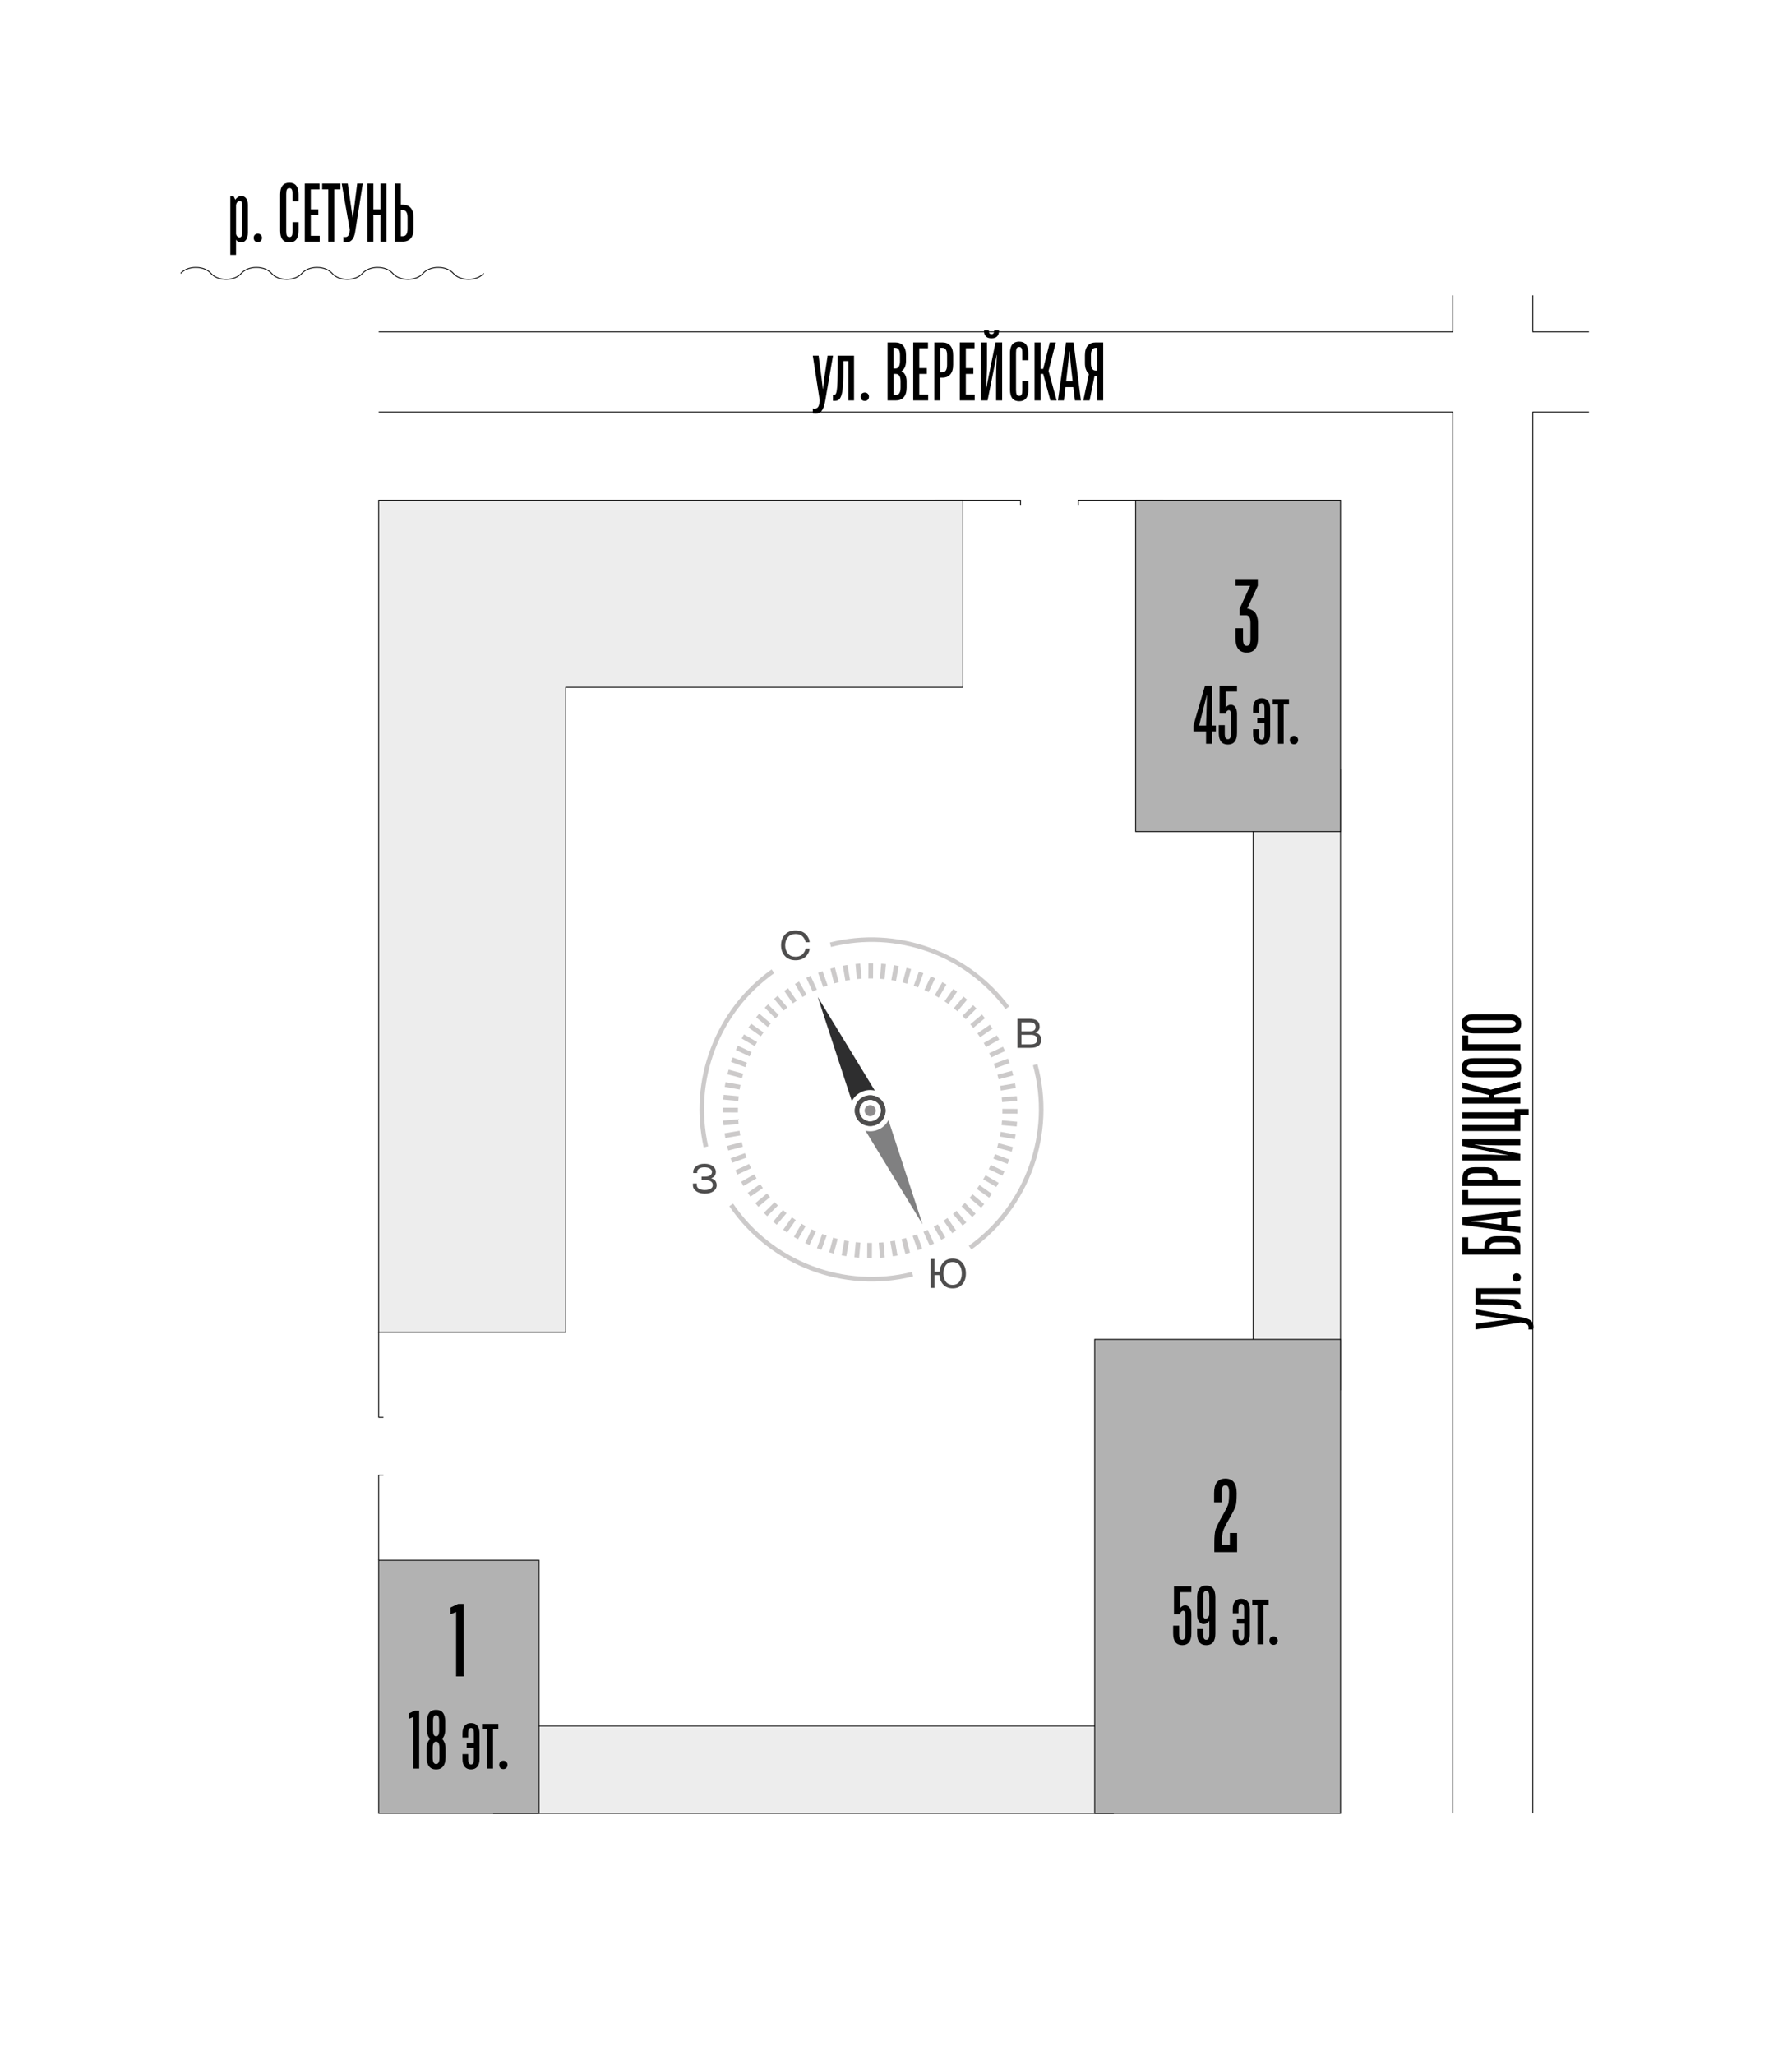 <?xml version="1.0" encoding="utf-8"?>
<!-- Generator: Adobe Illustrator 26.0.2, SVG Export Plug-In . SVG Version: 6.00 Build 0)  -->
<svg version="1.1" id="Слой_2" xmlns="http://www.w3.org/2000/svg" xmlns:xlink="http://www.w3.org/1999/xlink" x="0px" y="0px"
	 viewBox="0 0 519.29 595.28" style="enable-background:new 0 0 519.29 595.28;" xml:space="preserve">
<style type="text/css">
	.st0{fill:none;stroke:#000000;stroke-width:0.25;stroke-miterlimit:10;}
	.st1{fill:#EDEDED;stroke:#000000;stroke-width:0.25;stroke-miterlimit:10;}
	.st2{fill:#B2B2B2;stroke:#000000;stroke-width:0.25;stroke-miterlimit:10;}
	.st3{fill:#CCCACA;}
	.st4{fill:#4E4D4D;}
	.st5{fill:#2E2E2F;}
	.st6{fill:#808081;}
	.st7{fill:#8F8D8E;}
</style>
<g>
	<polyline class="st0" points="271.06,144.9 295.71,144.9 295.71,146.26 	"/>
	<polyline class="st0" points="337.13,144.9 312.48,144.9 312.48,146.26 	"/>
</g>
<rect x="143.03" y="500" class="st1" width="179.61" height="25.29"/>
<rect x="286" y="300.18" transform="matrix(6.123234e-17 -1 1 6.123234e-17 62.978 688.635)" class="st1" width="179.61" height="25.29"/>
<rect x="329.1" y="144.9" class="st2" width="59.35" height="96"/>
<rect x="317.23" y="388" class="st2" width="71.23" height="137.29"/>
<rect x="109.74" y="452" class="st2" width="46.45" height="73.29"/>
<polygon class="st1" points="279.03,144.9 109.74,144.9 109.74,385.93 163.94,385.93 163.94,199.09 279.03,199.09 "/>
<g>
	<path d="M132.17,466.98l-1.65,0.66v-1.95l2.25-1.05h1.59v21h-2.19V466.98z"/>
</g>
<g>
	<path d="M119.72,497.42l-1.32,0.53v-1.56l1.8-0.84h1.27v16.8h-1.75V497.42z"/>
	<path d="M123.63,506.47c0-1.68,0.72-2.47,1.01-2.64l0.12-0.07c-0.02,0-1.03-0.53-1.03-2.57v-2.52c0-2.23,0.89-3.36,2.64-3.36
		s2.64,1.13,2.64,3.36v2.52c0,1.22-0.46,2.11-0.77,2.38l-0.26,0.19c0.17,0.1,0.41,0.12,0.82,1.06c0.22,0.46,0.31,1.01,0.31,1.66
		v2.64c0,2.33-1.01,3.48-2.74,3.48s-2.74-1.15-2.74-3.48V506.47z M127.35,506.35c0-1.2-0.34-1.8-0.98-1.8s-0.98,0.6-0.98,1.8v2.88
		c0,1.2,0.34,1.8,0.98,1.8s0.98-0.6,0.98-1.8V506.35z M127.26,498.55c0-1.13-0.29-1.68-0.89-1.68s-0.89,0.55-0.89,1.68v2.76
		c0,1.13,0.29,1.68,0.89,1.68s0.89-0.55,0.89-1.68V498.55z"/>
	<path d="M134.02,509.59v-1.44h1.66v1.56c0,0.96,0.26,1.44,0.82,1.44s0.82-0.48,0.82-1.44v-3.36h-2.09v-1.44h2.09v-2.88
		c0-0.96-0.26-1.44-0.82-1.44s-0.82,0.48-0.82,1.44v1.32h-1.66v-1.2c0-1.99,0.91-3,2.47-3s2.47,1.01,2.47,3v7.44
		c0,1.99-0.94,3-2.47,3C134.94,512.59,134.02,511.58,134.02,509.59z"/>
	<path d="M141.22,500.95h-1.54v-1.56h4.73v1.56h-1.54v11.4h-1.66V500.95z"/>
	<path d="M144.97,512.16c-0.41-0.46-0.41-1.34,0-1.75c0.46-0.46,1.34-0.46,1.75,0c0.46,0.41,0.46,1.3,0,1.75
		C146.31,512.62,145.42,512.62,144.97,512.16z"/>
</g>
<g>
	<path d="M351.89,447.09c0-1.89,0.12-3.21,0.36-3.99c0.27-0.81,0.96-2.22,2.13-4.26c0.87-1.53,1.41-2.61,1.56-3.21
		c0.15-0.63,0.24-1.71,0.24-3.24c0-1.56-0.33-2.1-1.08-2.1s-1.08,0.54-1.08,2.1v2.85h-2.19v-2.7c0-2.79,1.08-4.2,3.27-4.2
		s3.27,1.41,3.27,4.2c0,1.77-0.09,3.03-0.3,3.72c-0.21,0.69-0.84,1.95-1.89,3.78c-0.96,1.65-1.56,2.85-1.77,3.54
		c-0.21,0.69-0.33,1.86-0.33,3.51v0.45h2.31v-3.45h2.1v5.55h-6.6V447.09z"/>
</g>
<g>
	<path d="M339.95,470.95h1.75v2.4c0,1.25,0.29,1.68,0.89,1.68s0.89-0.43,0.89-1.68v-5.64c0-0.72-0.22-1.08-0.62-1.08
		c-0.41,0-0.74,0.43-0.84,0.74l-0.07,0.26h-1.75v-8.09h5.04v1.68h-3.29v4.75c0.07-0.12,0.12-0.34,0.62-0.65
		c0.26-0.17,0.58-0.26,0.89-0.26c1.03,0,1.78,0.91,1.78,2.64v5.52c0,2.23-0.89,3.36-2.64,3.36c-1.75,0-2.64-1.13-2.64-3.36V470.95z"
		/>
	<path d="M346.91,471.91h1.75v1.44c0,1.25,0.29,1.68,0.89,1.68c0.6,0,0.89-0.43,0.89-1.68v-3.79c-0.1,0.12-0.17,0.31-0.74,0.67
		c-0.26,0.17-0.58,0.24-0.89,0.24c-1.06,0-1.9-0.94-1.9-2.76v-5.04c0-2.23,0.89-3.36,2.64-3.36c1.75,0,2.64,1.13,2.64,3.36v10.56
		c0,2.23-0.89,3.36-2.64,3.36c-1.75,0-2.64-1.13-2.64-3.36V471.91z M350.36,468.05l0.07-0.26v-5.23c0-1.25-0.29-1.68-0.89-1.68
		c-0.6,0-0.89,0.43-0.89,1.68v5.16c0,0.79,0.24,1.2,0.74,1.2C349.88,468.91,350.24,468.43,350.36,468.05z"/>
	<path d="M357.23,473.59v-1.44h1.66v1.56c0,0.96,0.26,1.44,0.82,1.44s0.82-0.48,0.82-1.44v-3.36h-2.09v-1.44h2.09v-2.88
		c0-0.96-0.26-1.44-0.82-1.44s-0.82,0.48-0.82,1.44v1.32h-1.66v-1.2c0-1.99,0.91-3,2.47-3s2.47,1.01,2.47,3v7.44
		c0,1.99-0.94,3-2.47,3C358.14,476.59,357.23,475.58,357.23,473.59z"/>
	<path d="M364.43,464.95h-1.54v-1.56h4.73v1.56h-1.54v11.4h-1.66V464.95z"/>
	<path d="M368.17,476.16c-0.41-0.46-0.41-1.34,0-1.75c0.46-0.46,1.34-0.46,1.75,0c0.46,0.41,0.46,1.3,0,1.75
		C369.51,476.62,368.62,476.62,368.17,476.16z"/>
</g>
<g>
	<path d="M358.01,181.99h2.19v3c0,1.56,0.33,2.1,1.08,2.1s1.08-0.54,1.08-2.1v-4.5c0-1.5-0.42-2.25-1.23-2.25h-1.89v-1.95l3.03-6.6
		h-4.26v-1.95h6.48v1.95l-3.06,6.6c0.15,0,0.36-0.03,1.08,0.3c0.36,0.15,0.69,0.33,0.96,0.6c0.57,0.51,1.08,1.74,1.08,3.3v4.35
		c0,2.79-1.08,4.2-3.27,4.2c-2.19,0-3.27-1.41-3.27-4.2V181.99z"/>
</g>
<g>
	<path d="M349.5,211.85h-3.67v-1.68l3.36-11.52h2.06v11.52h1.08v1.68h-1.08v3.6h-1.75V211.85z M349.5,210.17l0.26-8.76h-0.07
		l-2.21,8.76H349.5z"/>
	<path d="M353.17,210.05h1.75v2.4c0,1.25,0.29,1.68,0.89,1.68c0.6,0,0.89-0.43,0.89-1.68v-5.64c0-0.72-0.22-1.08-0.62-1.08
		s-0.74,0.43-0.84,0.74l-0.07,0.26h-1.75v-8.09h5.04v1.68h-3.29v4.75c0.07-0.12,0.12-0.34,0.62-0.65c0.26-0.17,0.58-0.26,0.89-0.26
		c1.03,0,1.78,0.91,1.78,2.64v5.52c0,2.23-0.89,3.36-2.64,3.36c-1.75,0-2.64-1.13-2.64-3.36V210.05z"/>
	<path d="M363.13,212.69v-1.44h1.66v1.56c0,0.96,0.26,1.44,0.82,1.44c0.55,0,0.82-0.48,0.82-1.44v-3.36h-2.09v-1.44h2.09v-2.88
		c0-0.96-0.26-1.44-0.82-1.44c-0.55,0-0.82,0.48-0.82,1.44v1.32h-1.66v-1.2c0-1.99,0.91-3,2.47-3c1.56,0,2.47,1.01,2.47,3v7.44
		c0,1.99-0.94,3-2.47,3C364.04,215.69,363.13,214.68,363.13,212.69z"/>
	<path d="M370.33,204.05h-1.54v-1.56h4.73v1.56h-1.54v11.4h-1.66V204.05z"/>
	<path d="M374.07,215.26c-0.41-0.46-0.41-1.34,0-1.75c0.46-0.46,1.34-0.46,1.75,0c0.46,0.41,0.46,1.3,0,1.75
		C375.42,215.71,374.53,215.71,374.07,215.26z"/>
</g>
<polyline class="st0" points="109.74,452 109.74,427.35 111.1,427.35 "/>
<polyline class="st0" points="109.74,385.93 109.74,410.58 111.1,410.58 "/>
<polyline class="st0" points="420.97,85.55 420.97,96.13 109.74,96.13 "/>
<polyline class="st0" points="460.45,96.13 444.19,96.13 444.19,85.55 "/>
<polyline class="st0" points="444.19,525.29 444.19,119.35 460.45,119.35 "/>
<polyline class="st0" points="109.74,119.35 420.97,119.35 420.97,525.29 "/>
<g>
	<path d="M444.31,385.14h-1.42c0.05-0.14,0.07-0.31,0.07-0.5c0-0.84-0.5-1.25-1.68-1.42l-0.65-0.1l-13.03,2.02v-1.68l6.72-0.89
		l2.88-0.34v-0.07c-1.13-0.1-2.09-0.19-2.88-0.31l-6.72-1.01v-1.56l13.08,2.26c1.44,0.26,2.42,0.6,2.93,1.03
		c0.53,0.41,0.79,1.01,0.79,1.8L444.31,385.14z"/>
	<path d="M439.01,379.28v-0.1c0-0.96-0.41-1.27-8.88-1.27h-2.52v-4.73h12.96v1.66h-11.4v1.42h1.68c4.54,0,6.94,0.12,8.3,0.6
		c1.34,0.48,1.54,0.98,1.54,2.16v0.26H439.01z"/>
	<path d="M440.38,370.95c-0.46,0.41-1.34,0.41-1.75,0c-0.46-0.46-0.46-1.34,0-1.75c0.41-0.46,1.3-0.46,1.75,0
		C440.83,369.61,440.83,370.5,440.38,370.95z"/>
	<path d="M423.77,363.46v-5.02h1.68v3.26h4.68v-0.46c0-1.99,1.25-3.14,3.72-3.14h3c2.47,0,3.72,1.15,3.72,3.14v2.21H423.77z
		 M439.01,361.26c0-0.94-0.72-1.39-2.16-1.39h-3c-1.44,0-2.16,0.46-2.16,1.39v0.46h7.32V361.26z"/>
	<path d="M423.77,354.82v-2.18l16.8-2.14v1.73l-3.84,0.46v2.28l3.84,0.46v1.73L423.77,354.82z M435.05,352.88l-5.28,0.6l-3.36,0.26
		v0.1c1.27,0.12,2.4,0.22,3.36,0.34l5.28,0.6V352.88z"/>
	<path d="M423.77,349.06v-4.3h1.68v2.54h15.12v1.75H423.77z"/>
	<path d="M423.77,343.57v-2.3c0-1.99,1.25-3.14,3.72-3.14h2.76c2.47,0,3.72,1.15,3.72,3.14v0.55h6.6v1.75H423.77z M432.41,341.26
		c0-0.94-0.72-1.39-2.16-1.39h-2.76c-1.44,0-2.16,0.46-2.16,1.39v0.55h7.08V341.26z"/>
	<path d="M423.77,336.2v-1.75h6.6c0.74,0,1.68,0.02,2.78,0.07c1.08,0.02,1.99,0.07,2.71,0.1l1.1,0.07v-0.05l-13.2-2.67v-1.92h16.8
		v1.75h-6.6c-0.74,0-1.68-0.02-2.76-0.05l-2.74-0.12l-1.1-0.07v0.05l13.2,2.66v1.92H423.77z"/>
	<path d="M440.57,323.02v4.63h-16.8v-1.75h15.12v-1.92h-15.12v-1.75h15.12v-0.96h4.08v1.75H440.57z"/>
	<path d="M423.77,319.71v-1.75h7.68v-0.74l-7.68-1.92v-1.75l8.26,2.11l8.54-2.35v1.82l-7.68,2.09v0.74h7.68v1.75H423.77z"/>
	<path d="M427.01,312.1c-2.33,0-3.48-1.03-3.48-2.78s1.15-2.78,3.48-2.78h10.32c2.33,0,3.48,1.03,3.48,2.78s-1.15,2.78-3.48,2.78
		H427.01z M426.89,308.29c-1.2,0-1.8,0.34-1.8,1.03s0.6,1.03,1.8,1.03h10.56c1.2,0,1.8-0.34,1.8-1.03s-0.6-1.03-1.8-1.03H426.89z"/>
	<path d="M423.77,304.26v-4.3h1.68v2.54h15.12v1.75H423.77z"/>
	<path d="M427.01,299.36c-2.33,0-3.48-1.03-3.48-2.78s1.15-2.78,3.48-2.78h10.32c2.33,0,3.48,1.03,3.48,2.78s-1.15,2.78-3.48,2.78
		H427.01z M426.89,295.54c-1.2,0-1.8,0.34-1.8,1.03s0.6,1.03,1.8,1.03h10.56c1.2,0,1.8-0.34,1.8-1.03s-0.6-1.03-1.8-1.03H426.89z"/>
</g>
<g>
	<path d="M235.53,119.74v-1.42c0.14,0.05,0.31,0.07,0.5,0.07c0.84,0,1.25-0.5,1.42-1.68l0.1-0.65l-2.02-13.03h1.68l0.89,6.72
		l0.34,2.88h0.07c0.1-1.13,0.19-2.09,0.31-2.88l1.01-6.72h1.56l-2.26,13.08c-0.26,1.44-0.6,2.42-1.03,2.93
		c-0.41,0.53-1.01,0.79-1.8,0.79L235.53,119.74z"/>
	<path d="M241.38,114.44h0.1c0.96,0,1.27-0.41,1.27-8.88v-2.52h4.73V116h-1.66v-11.4h-1.42v1.68c0,4.54-0.12,6.94-0.6,8.3
		c-0.48,1.34-0.98,1.54-2.16,1.54h-0.26V114.44z"/>
	<path d="M249.71,115.81c-0.41-0.46-0.41-1.34,0-1.75c0.46-0.46,1.34-0.46,1.75,0c0.46,0.41,0.46,1.3,0,1.75
		C251.06,116.26,250.17,116.26,249.71,115.81z"/>
	<path d="M257.2,99.2h2.21c1.99,0,3.14,1.25,3.14,3.72v1.68c0,1.78-0.84,2.66-1.2,2.83l-0.14,0.07c0,0,1.51,0.58,1.51,2.98v1.8
		c0,2.47-1.15,3.72-3.14,3.72h-2.38V99.2z M259.41,106.76c0.94,0,1.39-0.72,1.39-2.16v-1.68c0-1.44-0.46-2.16-1.39-2.16h-0.46v6
		H259.41z M259.58,114.44c0.94,0,1.39-0.72,1.39-2.16v-1.8c0-1.44-0.46-2.16-1.39-2.16h-0.62v6.12H259.58z"/>
	<path d="M264.64,99.2h4.27v1.68h-2.52v5.76h2.18v1.68h-2.18v6h2.57V116h-4.32V99.2z"/>
	<path d="M270.76,99.2h2.3c1.99,0,3.14,1.25,3.14,3.72v2.76c0,2.47-1.15,3.72-3.14,3.72h-0.55v6.6h-1.75V99.2z M273.06,107.84
		c0.94,0,1.39-0.72,1.39-2.16v-2.76c0-1.44-0.46-2.16-1.39-2.16h-0.55v7.08H273.06z"/>
	<path d="M278.13,99.2h4.27v1.68h-2.52v5.76h2.18v1.68h-2.18v6h2.57V116h-4.32V99.2z"/>
	<path d="M284.25,99.2H286v6.6c0,0.74-0.02,1.68-0.07,2.78c-0.02,1.08-0.07,1.99-0.1,2.71l-0.07,1.1h0.05l2.67-13.2h1.92V116h-1.75
		v-6.6c0-0.74,0.02-1.68,0.05-2.76l0.12-2.74l0.07-1.1h-0.05l-2.66,13.2h-1.92V99.2z M285.16,95.72h1.39v0.12
		c0,0.65,0.26,0.96,0.77,0.96s0.77-0.31,0.77-0.96v-0.12h1.39v0.12c0,1.44-0.72,2.16-2.16,2.16s-2.16-0.72-2.16-2.16V95.72z"/>
	<path d="M292.67,102.32c0-2.23,0.89-3.36,2.66-3.36s2.66,1.13,2.66,3.36v2.04h-1.75v-2.16c0-1.25-0.26-1.68-0.91-1.68
		c-0.65,0-0.91,0.43-0.91,1.68V113c0,1.25,0.26,1.68,0.91,1.68c0.67,0,0.91-0.43,0.91-1.68v-2.64H298v2.52
		c0,2.23-0.89,3.36-2.66,3.36s-2.66-1.13-2.66-3.36V102.32z"/>
	<path d="M299.8,99.2h1.75v7.68h0.74l1.92-7.68h1.75l-2.11,8.26l2.35,8.54h-1.82l-2.09-7.68h-0.74V116h-1.75V99.2z"/>
	<path d="M308.9,99.2h2.18l2.14,16.8h-1.73l-0.46-3.84h-2.28L308.3,116h-1.73L308.9,99.2z M310.84,110.48l-0.6-5.28l-0.26-3.36h-0.1
		c-0.12,1.27-0.22,2.4-0.34,3.36l-0.6,5.28H310.84z"/>
	<path d="M315.54,108.32c-0.17-0.1-0.38-0.19-0.84-1.25c-0.22-0.55-0.31-1.18-0.31-1.87v-2.28c0-2.47,1.15-3.72,3.14-3.72h2.16V116
		h-1.75v-7.08h-0.77l-1.42,7.08h-1.82L315.54,108.32z M317.94,107.36v-6.6h-0.41c-0.94,0-1.39,0.72-1.39,2.16v2.28
		c0,1.44,0.46,2.16,1.39,2.16H317.94z"/>
</g>
<g>
	<path d="M66.75,56.91h0.98l0.48,0.98c0.07-0.17,0.17-0.38,0.74-0.79c0.31-0.22,0.62-0.31,0.98-0.31c1.13,0,1.9,0.89,1.9,2.52v8.04
		c0,1.85-0.74,2.88-2.02,2.88c-0.55,0-1.08-0.34-1.27-0.62l-0.14-0.19v4.42h-1.66V56.91z M70.18,67.35v-8.04
		c0-0.72-0.24-1.08-0.72-1.08c-0.5,0-0.89,0.48-0.98,0.86L68.4,59.4v8.35c0,0.1,0.17,0.94,0.96,1.03
		C69.91,68.79,70.18,68.31,70.18,67.35z"/>
	<path d="M73.83,69.8c-0.41-0.46-0.41-1.34,0-1.75c0.46-0.46,1.34-0.46,1.75,0c0.46,0.41,0.46,1.3,0,1.75
		C75.17,70.25,74.28,70.25,73.83,69.8z"/>
	<path d="M81.19,56.31c0-2.23,0.89-3.36,2.66-3.36s2.66,1.13,2.66,3.36v2.04h-1.75v-2.16c0-1.25-0.26-1.68-0.91-1.68
		c-0.65,0-0.91,0.43-0.91,1.68v10.8c0,1.25,0.26,1.68,0.91,1.68c0.67,0,0.91-0.43,0.91-1.68v-2.64h1.75v2.52
		c0,2.23-0.89,3.36-2.66,3.36s-2.66-1.13-2.66-3.36V56.31z"/>
	<path d="M88.32,53.19h4.27v1.68h-2.52v5.76h2.18v1.68h-2.18v6h2.57v1.68h-4.32V53.19z"/>
	<path d="M95.14,54.87h-1.78v-1.68h5.3v1.68h-1.78v15.12h-1.75V54.87z"/>
	<path d="M99.5,70.16V68.6c0.14,0.05,0.34,0.07,0.58,0.07c0.62,0,1.01-0.41,1.15-1.2l0.14-0.86l-2.35-13.42h1.75l1.42,9.84h0.07
		l1.25-9.84h1.61l-2.21,14.04c-0.31,1.99-1.2,3-2.71,3L99.5,70.16z"/>
	<path d="M106.44,53.19h1.75v7.44h2.06v-7.44h1.75v16.8h-1.75v-7.68h-2.06v7.68h-1.75V53.19z"/>
	<path d="M114.41,53.19h1.75v6.12h0.55c1.99,0,3.14,1.25,3.14,3.72v3.24c0,2.47-1.15,3.72-3.14,3.72h-2.3V53.19z M116.71,68.43
		c0.94,0,1.39-0.72,1.39-2.16v-3.24c0-1.44-0.46-2.16-1.39-2.16h-0.55v7.56H116.71z"/>
</g>
<path class="st0" d="M140.15,79.2c-0.88,1.03-2.51,1.73-4.39,1.73c-1.88,0-3.51-0.7-4.39-1.73c-0.88-1.03-2.51-1.73-4.39-1.73
	c-1.88,0-3.51,0.7-4.39,1.73s-2.51,1.73-4.39,1.73c-1.88,0-3.51-0.7-4.39-1.73c-0.88-1.03-2.51-1.73-4.39-1.73
	c-1.88,0-3.51,0.7-4.39,1.73s-2.51,1.73-4.39,1.73c-1.88,0-3.51-0.7-4.39-1.73s-2.51-1.73-4.39-1.73c-1.88,0-3.51,0.7-4.39,1.73
	s-2.51,1.73-4.39,1.73c-1.88,0-3.51-0.7-4.39-1.73s-2.51-1.73-4.39-1.73c-1.88,0-3.51,0.7-4.39,1.73c-0.88,1.03-2.51,1.73-4.39,1.73
	c-1.88,0-3.51-0.7-4.39-1.73c-0.88-1.03-2.51-1.73-4.39-1.73c-1.88,0-3.51,0.7-4.39,1.73"/>
<g>
	<g>
		<g id="XMLID_00000043418784179899009660000009026277627115658679_">
			<g id="XMLID_00000047774464859124154500000006004682635274876292_">
				<path id="XMLID_00000090276857886428030670000000244745539217021859_" class="st3" d="M205.22,332.07l-1.3,0.29
					c-2.17-9.57-1.46-19.49,2.06-28.71c3.52-9.23,9.61-17.12,17.61-22.82l0.77,1.08C208.41,293.28,200.9,312.97,205.22,332.07z"/>
			</g>
			<g id="XMLID_00000156549977033410385330000009755600421743707284_">
				<path id="XMLID_00000151522675892390727130000014891857144407845300_" class="st3" d="M223.98,281.38"/>
			</g>
			<g id="XMLID_00000167367915394110573920000007505969506994281650_">
				<path id="XMLID_00000005267091703144695190000012313580106284536761_" class="st3" d="M204.58,332.22"/>
			</g>
			<g id="XMLID_00000141416916442359863380000013785984325974185618_">
				<path id="XMLID_00000132798422603542056310000017450155933290541462_" class="st3" d="M291.39,292.33
					c-11.72-15.7-31.58-22.76-50.58-18l-0.32-1.29c9.53-2.39,19.49-1.9,28.79,1.42c9.29,3.31,17.31,9.22,23.17,17.07L291.39,292.33z
					"/>
			</g>
			<g id="XMLID_00000161626857813799150110000011089929916573599421_">
				<path id="XMLID_00000053529600506917476820000010054390304204654212_" class="st3" d="M291.92,291.94"/>
			</g>
			<g id="XMLID_00000168817103439143237000000017035748650163653303_">
				<path id="XMLID_00000176745046153377814100000004596770524972895128_" class="st3" d="M240.65,273.69"/>
			</g>
			<g id="XMLID_00000151532881504768517040000012304298851425851063_">
				<path id="XMLID_00000048467424647551982240000009117889584036629671_" class="st3" d="M281.5,361.97l-0.77-1.08
					c16.5-11.75,23.97-32.76,18.61-52.28l1.28-0.35C306.13,328.31,298.45,349.9,281.5,361.97z"/>
			</g>
			<g id="XMLID_00000142158116518184926930000016286376119827706507_">
				<path id="XMLID_00000152239447388952828970000016459728997038893464_" class="st3" d="M281.12,361.43"/>
			</g>
			<g id="XMLID_00000094579340787237922000000009297333769810445224_">
				<path id="XMLID_00000014635962403426211840000013202257483067581616_" class="st3" d="M299.98,308.43"/>
			</g>
			<g id="XMLID_00000070809095002714075980000000845722150029956998_">
				<path id="XMLID_00000061459929188973484340000000228668206063709857_" class="st3" d="M264.61,369.76
					c-20.18,5.06-41.59-3.11-53.27-20.33l1.1-0.75c11.37,16.76,32.21,24.71,51.85,19.78L264.61,369.76z"/>
			</g>
			<g id="XMLID_00000004544473183678358480000006809772232543400075_">
				<path id="XMLID_00000016793929132124772310000016592952596398691731_" class="st3" d="M211.89,349.06"/>
			</g>
			<g id="XMLID_00000080186106360240905070000012351024906633652635_">
				<path id="XMLID_00000060018298442254581530000000925734415616011188_" class="st3" d="M264.45,369.12"/>
			</g>
		</g>
		<path id="XMLID_00000170978583240291993150000006069542010805716117_" class="st4" d="M250.29,317.71
			c-2.23,1.03-3.21,3.68-2.18,5.91c1.03,2.23,3.68,3.21,5.91,2.18s3.21-3.68,2.18-5.91C255.17,317.65,252.52,316.68,250.29,317.71z
			 M253.47,324.6c-1.57,0.73-3.44,0.04-4.16-1.54c-0.73-1.57-0.04-3.44,1.54-4.16c1.57-0.73,3.44-0.04,4.16,1.54
			C255.73,322.01,255.04,323.88,253.47,324.6z"/>
		<g>
			<path class="st3" d="M254.97,283.54l1.36,0.13l0.4-4.38c-0.45-0.05-0.91-0.09-1.37-0.12L254.97,283.54z"/>
			<path class="st3" d="M258.29,283.93l1.35,0.24l0.78-4.32c-0.45-0.09-0.9-0.18-1.35-0.25L258.29,283.93z"/>
			<path class="st3" d="M238.36,281.33c-0.43,0.15-0.86,0.31-1.29,0.48l1.48,4.13l1.29-0.46L238.36,281.33z"/>
			<path class="st3" d="M231.56,284.35c-0.4,0.22-0.81,0.44-1.2,0.67l2.18,3.82l1.19-0.68L231.56,284.35z"/>
			<path class="st3" d="M264.77,285.57l1.29,0.47l1.52-4.12c-0.43-0.16-0.85-0.32-1.29-0.47L264.77,285.57z"/>
			<path class="st3" d="M244.98,284.11l1.35-0.23l-0.75-4.33c-0.45,0.07-0.9,0.14-1.35,0.23L244.98,284.11z"/>
			<path class="st3" d="M241.73,284.88l1.33-0.35l-1.12-4.25c-0.44,0.11-0.89,0.22-1.33,0.35L241.73,284.88z"/>
			<path class="st3" d="M248.29,283.63l1.37-0.11l-0.37-4.38c-0.46,0.03-0.91,0.07-1.37,0.12L248.29,283.63z"/>
			<path class="st3" d="M261.56,284.61l1.32,0.36l1.15-4.23c-0.44-0.13-0.88-0.25-1.32-0.37L261.56,284.61z"/>
			<path class="st3" d="M236.73,286.68l-1.84-3.98c-0.21,0.09-0.42,0.18-0.63,0.27c-0.21,0.1-0.41,0.2-0.61,0.3l1.84,3.98
				L236.73,286.68z"/>
			<path class="st3" d="M267.87,286.81l1.24,0.58l1.87-3.97c-0.41-0.2-0.83-0.39-1.24-0.58L267.87,286.81z"/>
			<path class="st3" d="M222.57,290.95c-0.33,0.32-0.66,0.64-0.97,0.96l3.1,3.12l0.97-0.97L222.57,290.95z"/>
			<path class="st3" d="M253,283.45l0.02-4.4c-0.46-0.01-0.91,0-1.37,0l-0.02,4.4L253,283.45z"/>
			<path class="st3" d="M279.62,348.47l-0.97,0.97l3.1,3.12c0.33-0.32,0.66-0.64,0.97-0.96L279.62,348.47z"/>
			<path class="st3" d="M270.86,288.31l1.18,0.69l2.22-3.8c-0.39-0.24-0.79-0.46-1.19-0.68L270.86,288.31z"/>
			<path class="st3" d="M280.27,289.6c-0.34-0.3-0.69-0.6-1.04-0.89l-2.84,3.36l1.05,0.89L280.27,289.6z"/>
			<path class="st3" d="M273.7,290.07l1.12,0.79l2.54-3.59c-0.37-0.27-0.74-0.54-1.12-0.79L273.7,290.07z"/>
			<path class="st3" d="M287.98,308.16l0.46,1.29l4.14-1.49c-0.15-0.43-0.31-0.86-0.48-1.29L287.98,308.16z"/>
			<path class="st3" d="M283.24,299.35l0.78,1.13l3.61-2.51c-0.25-0.38-0.52-0.75-0.78-1.12L283.24,299.35z"/>
			<path class="st3" d="M285.07,302.14l0.68,1.19l3.81-2.18c-0.22-0.4-0.44-0.81-0.67-1.2L285.07,302.14z"/>
			<path class="st3" d="M289.03,311.33l0.35,1.33l4.25-1.12c-0.11-0.44-0.22-0.89-0.35-1.33L289.03,311.33z"/>
			<path class="st3" d="M289.8,314.58l0.23,1.35l4.33-0.75c-0.07-0.45-0.14-0.9-0.23-1.35L289.8,314.58z"/>
			<path class="st3" d="M290.28,317.89l0.11,1.37l4.38-0.37c-0.03-0.46-0.07-0.91-0.12-1.37L290.28,317.89z"/>
			<path class="st3" d="M277.19,350.77l-1.05,0.88l2.82,3.38c0.36-0.29,0.7-0.58,1.05-0.88L277.19,350.77z"/>
			<path class="st3" d="M278.88,294.29l0.97,0.97l3.12-3.1c-0.32-0.33-0.64-0.66-0.96-0.97L278.88,294.29z"/>
			<path class="st3" d="M281.17,296.72l0.88,1.05l3.38-2.82c-0.29-0.36-0.58-0.7-0.88-1.05L281.17,296.72z"/>
			<path class="st3" d="M228.37,286.28c-0.38,0.26-0.75,0.52-1.12,0.78l2.51,3.61l1.13-0.78L228.37,286.28z"/>
			<path class="st3" d="M285.6,340.46l-0.69,1.18l3.8,2.22c0.24-0.39,0.46-0.79,0.68-1.19L285.6,340.46z"/>
			<path class="st3" d="M281.84,345.98l-0.89,1.05l3.36,2.84c0.3-0.34,0.6-0.69,0.89-1.04L281.84,345.98z"/>
			<path class="st3" d="M283.84,343.3l-0.79,1.12l3.59,2.54c0.27-0.37,0.54-0.74,0.79-1.12L283.84,343.3z"/>
			<path class="st3" d="M225.36,288.48c-0.36,0.29-0.7,0.58-1.05,0.88l2.81,3.38l1.05-0.88L225.36,288.48z"/>
			<path class="st3" d="M289.3,331.16l-0.36,1.32l4.23,1.15c0.13-0.44,0.25-0.88,0.37-1.32L289.3,331.16z"/>
			<path class="st3" d="M288.34,334.36l-0.47,1.29l4.12,1.52c0.17-0.43,0.32-0.85,0.47-1.29L288.34,334.36z"/>
			<path class="st3" d="M289.98,327.89l-0.24,1.35l4.32,0.78c0.09-0.45,0.18-0.9,0.25-1.35L289.98,327.89z"/>
			<path class="st3" d="M290.37,324.57l-0.13,1.37l4.38,0.4c0.05-0.45,0.09-0.91,0.12-1.37L290.37,324.57z"/>
			<path class="st3" d="M287.1,337.47l-0.58,1.24l3.97,1.87c0.2-0.41,0.39-0.83,0.58-1.24L287.1,337.47z"/>
			<path class="st3" d="M218.71,303.05l0.69-1.18l-3.8-2.22c-0.24,0.39-0.46,0.79-0.68,1.19L218.71,303.05z"/>
			<path class="st3" d="M215.01,312.35l0.36-1.32l-4.23-1.15c-0.13,0.44-0.25,0.88-0.37,1.32L215.01,312.35z"/>
			<path class="st3" d="M215.97,309.14l0.47-1.29l-4.12-1.52c-0.17,0.43-0.32,0.85-0.47,1.29L215.97,309.14z"/>
			<path class="st3" d="M217.21,306.04l0.58-1.24l-3.97-1.87c-0.2,0.41-0.39,0.83-0.58,1.24L217.21,306.04z"/>
			<path class="st3" d="M214.33,315.62l0.24-1.35l-4.32-0.78c-0.09,0.45-0.18,0.9-0.25,1.35L214.33,315.62z"/>
			<path class="st3" d="M213.94,318.94l0.13-1.37l-4.38-0.4c-0.05,0.45-0.09,0.91-0.12,1.37L213.94,318.94z"/>
			<path class="st3" d="M214.52,328.92l-0.23-1.35l-4.33,0.75c0.07,0.45,0.14,0.9,0.23,1.35L214.52,328.92z"/>
			<path class="st3" d="M216.33,335.35l-0.46-1.29l-4.14,1.49c0.15,0.43,0.31,0.86,0.48,1.29L216.33,335.35z"/>
			<path class="st3" d="M214.03,325.62l-0.11-1.37l-4.38,0.37c0.03,0.46,0.07,0.91,0.12,1.37L214.03,325.62z"/>
			<path class="st3" d="M215.28,332.18l-0.35-1.33l-4.25,1.12c0.11,0.44,0.22,0.89,0.35,1.33L215.28,332.18z"/>
			<path class="st3" d="M290.47,321.23l-0.01,1.37l4.4,0.02c0.01-0.46,0-0.91,0-1.37L290.47,321.23z"/>
			<path class="st3" d="M267.58,356.83l1.84,3.98c0.21-0.09,0.42-0.17,0.63-0.27c0.21-0.1,0.41-0.2,0.62-0.3l-1.84-3.98
				L267.58,356.83z"/>
			<path class="st3" d="M286.66,305.09l0.57,1.24l3.98-1.84c-0.09-0.21-0.18-0.42-0.27-0.63c-0.1-0.21-0.2-0.41-0.3-0.62
				L286.66,305.09z"/>
			<path class="st3" d="M251.31,360.06l-0.02,4.4c0.46,0.01,0.91,0,1.37,0l0.02-4.4L251.31,360.06z"/>
			<path class="st3" d="M220.47,300.21l0.79-1.12l-3.59-2.54c-0.27,0.37-0.54,0.74-0.79,1.12L220.47,300.21z"/>
			<path class="st3" d="M222.47,297.53l0.89-1.05l-3.36-2.84c-0.3,0.34-0.6,0.69-0.89,1.04L222.47,297.53z"/>
			<path class="st3" d="M217.65,338.42l-0.57-1.24l-3.98,1.84c0.09,0.21,0.18,0.42,0.27,0.63c0.1,0.21,0.2,0.41,0.3,0.62
				L217.65,338.42z"/>
			<path class="st3" d="M213.84,322.28l0.01-1.37l-4.4-0.02c-0.01,0.46,0,0.91,0,1.37L213.84,322.28z"/>
			<path class="st3" d="M262.58,358.63l-1.33,0.35l1.12,4.25c0.44-0.11,0.89-0.22,1.33-0.35L262.58,358.63z"/>
			<path class="st3" d="M242.75,358.9l-1.32-0.36l-1.15,4.23c0.44,0.13,0.88,0.25,1.32,0.37L242.75,358.9z"/>
			<path class="st3" d="M259.33,359.39l-1.35,0.23l0.75,4.33c0.45-0.07,0.9-0.14,1.35-0.23L259.33,359.39z"/>
			<path class="st3" d="M256.02,359.88l-1.37,0.11l0.37,4.38c0.46-0.03,0.91-0.07,1.37-0.12L256.02,359.88z"/>
			<path class="st3" d="M246.02,359.58l-1.35-0.24l-0.78,4.32c0.45,0.09,0.9,0.18,1.35,0.25L246.02,359.58z"/>
			<path class="st3" d="M249.34,359.97l-1.36-0.13l-0.4,4.38c0.45,0.05,0.91,0.09,1.37,0.12L249.34,359.97z"/>
			<path class="st3" d="M271.77,354.67l-1.19,0.68l2.18,3.81c0.4-0.22,0.81-0.44,1.2-0.67L271.77,354.67z"/>
			<path class="st3" d="M274.56,352.84l-1.13,0.78l2.51,3.61c0.38-0.25,0.75-0.52,1.12-0.78L274.56,352.84z"/>
			<path class="st3" d="M265.75,357.58l-1.29,0.46l1.49,4.14c0.43-0.15,0.86-0.31,1.29-0.48L265.75,357.58z"/>
			<path class="st3" d="M223.14,346.78l-0.88-1.05l-3.38,2.82c0.29,0.36,0.58,0.7,0.88,1.05L223.14,346.78z"/>
			<path class="st3" d="M225.44,349.22l-0.97-0.97l-3.12,3.1c0.32,0.33,0.64,0.66,0.96,0.97L225.44,349.22z"/>
			<path class="st3" d="M219.24,341.37l-0.68-1.19l-3.81,2.18c0.22,0.4,0.44,0.81,0.67,1.2L219.24,341.37z"/>
			<path class="st3" d="M221.07,344.16l-0.78-1.13l-3.61,2.51c0.26,0.38,0.52,0.75,0.78,1.12L221.07,344.16z"/>
			<path class="st3" d="M227.93,351.44l-1.05-0.89l-2.84,3.36c0.34,0.3,0.69,0.6,1.04,0.89L227.93,351.44z"/>
			<path class="st3" d="M239.55,357.94l-1.29-0.47l-1.52,4.12c0.43,0.16,0.85,0.32,1.29,0.47L239.55,357.94z"/>
			<path class="st3" d="M230.61,353.44l-1.12-0.79l-2.54,3.59c0.37,0.27,0.74,0.54,1.12,0.79L230.61,353.44z"/>
			<path class="st3" d="M236.44,356.7l-1.24-0.58l-1.87,3.97c0.41,0.2,0.83,0.39,1.24,0.58L236.44,356.7z"/>
			<path class="st3" d="M233.45,355.2l-1.18-0.69l-2.22,3.8c0.39,0.24,0.79,0.46,1.19,0.68L233.45,355.2z"/>
		</g>
		<g id="XMLID_00000031182255590217695230000006417319844921472189_">
			<path id="XMLID_00000039132570310642455040000015761609646044327573_" class="st5" d="M249.65,316.32
				c1.25-0.58,2.61-0.68,3.86-0.39l-16.55-27.12l9.89,30.19C247.44,317.86,248.4,316.9,249.65,316.32z"/>
		</g>
		<g id="XMLID_00000090294464904168443140000005150546423310166661_">
			<path id="XMLID_00000070100361585126805880000018210910614110274199_" class="st6" d="M254.66,327.18
				c-1.25,0.58-2.61,0.68-3.86,0.39l16.55,27.12l-9.89-30.19C256.87,325.64,255.91,326.61,254.66,327.18z"/>
		</g>
		<path id="XMLID_00000089537380019175925000000003561479994923921322_" class="st4" d="M250.29,317.71
			c-2.23,1.03-3.21,3.68-2.18,5.91c1.03,2.23,3.68,3.21,5.91,2.18s3.21-3.68,2.18-5.91C255.17,317.65,252.52,316.68,250.29,317.71z
			 M253.47,324.6c-1.57,0.73-3.44,0.04-4.16-1.54c-0.73-1.57-0.04-3.44,1.54-4.16c1.57-0.73,3.44-0.04,4.16,1.54
			C255.73,322.01,255.04,323.88,253.47,324.6z"/>
		<path id="XMLID_00000115489248875428381950000001595077217290541734_" class="st7" d="M252.83,323.21
			c-0.81,0.37-1.76,0.02-2.13-0.79s-0.02-1.76,0.79-2.13s1.76-0.02,2.13,0.79S253.64,322.84,252.83,323.21z"/>
	</g>
	<g>
		<g>
			<path class="st4" d="M230.53,277.16c0.48,0,0.92-0.08,1.3-0.25c0.38-0.16,0.66-0.36,0.86-0.6c0.39-0.48,0.63-0.91,0.71-1.29
				l0.05-0.25h1.16c0,0.68-0.31,1.39-0.92,2.13c-0.31,0.38-0.74,0.68-1.28,0.92c-0.56,0.24-1.18,0.36-1.87,0.36
				c-1.29,0-2.31-0.4-3.06-1.2c-0.76-0.8-1.14-1.84-1.14-3.12c0-1.28,0.38-2.32,1.14-3.12c0.75-0.8,1.78-1.2,3.06-1.2
				c0.69,0,1.32,0.12,1.87,0.36c0.55,0.25,0.98,0.56,1.28,0.92c0.61,0.74,0.92,1.45,0.92,2.14h-1.16c0-0.01-0.01-0.03-0.01-0.07
				s-0.01-0.09-0.03-0.16s-0.04-0.15-0.07-0.25c-0.12-0.35-0.31-0.67-0.56-0.97c-0.31-0.38-0.73-0.65-1.25-0.81
				c-0.3-0.09-0.63-0.13-0.98-0.13c-0.95,0-1.69,0.31-2.22,0.92c-0.54,0.62-0.8,1.41-0.8,2.37c0,0.96,0.27,1.75,0.8,2.36
				C228.84,276.85,229.58,277.16,230.53,277.16z"/>
		</g>
	</g>
	<g>
		<path class="st4" d="M270.81,364.71v3.69h1.46c0.02-0.66,0.21-1.31,0.56-1.96c0.2-0.36,0.44-0.66,0.71-0.93
			c0.29-0.28,0.65-0.5,1.09-0.67s0.92-0.25,1.43-0.25c1.22,0,2.16,0.41,2.83,1.22s1.01,1.85,1.01,3.1c0,1.27-0.33,2.3-1,3.11
			c-0.67,0.81-1.61,1.21-2.84,1.21c-0.52,0-1-0.08-1.45-0.25c-0.44-0.16-0.81-0.38-1.1-0.66c-0.28-0.27-0.52-0.57-0.71-0.91
			c-0.35-0.62-0.53-1.3-0.55-2.02h-1.44v3.71h-1.13v-8.41H270.81z M274.06,366.55c-0.45,0.63-0.67,1.42-0.67,2.36
			c0,0.95,0.22,1.74,0.67,2.36c0.45,0.63,1.12,0.95,1.99,0.95s1.54-0.32,1.99-0.95c0.45-0.62,0.67-1.41,0.67-2.36
			c0-0.94-0.22-1.73-0.67-2.36c-0.45-0.63-1.12-0.95-1.99-0.95S274.52,365.92,274.06,366.55z"/>
	</g>
	<g>
		<g>
			<path class="st4" d="M207.68,343.31c0,0.75-0.32,1.35-0.96,1.8c-0.65,0.45-1.47,0.67-2.48,0.67c-1,0-1.83-0.23-2.48-0.68
				c-0.65-0.45-0.97-1.05-0.97-1.79v-0.46h1.13v0.46c0,0.48,0.21,0.83,0.64,1.07c0.43,0.24,0.99,0.36,1.68,0.36s1.26-0.12,1.68-0.38
				c0.42-0.25,0.63-0.6,0.63-1.06c0-0.47-0.2-0.83-0.6-1.08c-0.4-0.25-0.95-0.37-1.64-0.37h-1.02v-1h1.04
				c0.64,0,1.13-0.12,1.47-0.37c0.34-0.24,0.51-0.58,0.51-0.99c0-0.39-0.19-0.71-0.58-0.96c-0.39-0.25-0.92-0.37-1.57-0.37
				c-0.67,0-1.2,0.12-1.58,0.38c-0.38,0.25-0.57,0.6-0.57,1.04v0.24h-1.13v-0.24c0-0.73,0.3-1.32,0.9-1.77
				c0.59-0.45,1.39-0.68,2.38-0.68c0.98,0,1.77,0.22,2.38,0.67c0.6,0.45,0.9,1.01,0.9,1.7c0,0.26-0.04,0.5-0.13,0.73
				c-0.08,0.22-0.19,0.4-0.33,0.53c-0.25,0.24-0.49,0.41-0.71,0.49l-0.13,0.04v0.08c0.16,0.04,0.34,0.11,0.54,0.21
				c0.18,0.1,0.33,0.21,0.47,0.34c0.14,0.14,0.27,0.34,0.37,0.59S207.68,343.02,207.68,343.31z"/>
		</g>
	</g>
	<g>
		<g>
			<path class="st4" d="M301.27,297.46c0,0.23-0.04,0.46-0.12,0.66c-0.08,0.21-0.18,0.37-0.3,0.49c-0.23,0.23-0.45,0.39-0.66,0.46
				l-0.12,0.04v0.05c0.04,0,0.1,0.02,0.18,0.04c0.07,0.02,0.21,0.07,0.4,0.16c0.18,0.08,0.35,0.19,0.5,0.33
				c0.14,0.13,0.27,0.33,0.39,0.59c0.12,0.26,0.18,0.55,0.18,0.88c0,1.6-1.03,2.39-3.09,2.39h-3.78v-8.41h3.57
				C300.32,295.15,301.27,295.92,301.27,297.46z M295.99,296.15v2.63h2.44c0.56,0,0.98-0.11,1.25-0.33
				c0.28-0.22,0.41-0.55,0.41-0.99c0-0.87-0.55-1.31-1.67-1.31H295.99z M298.64,299.77h-2.65v2.77h2.65c0.65,0,1.13-0.11,1.44-0.33
				c0.31-0.22,0.47-0.57,0.47-1.05C300.55,300.23,299.91,299.77,298.64,299.77z"/>
		</g>
	</g>
</g>
</svg>
